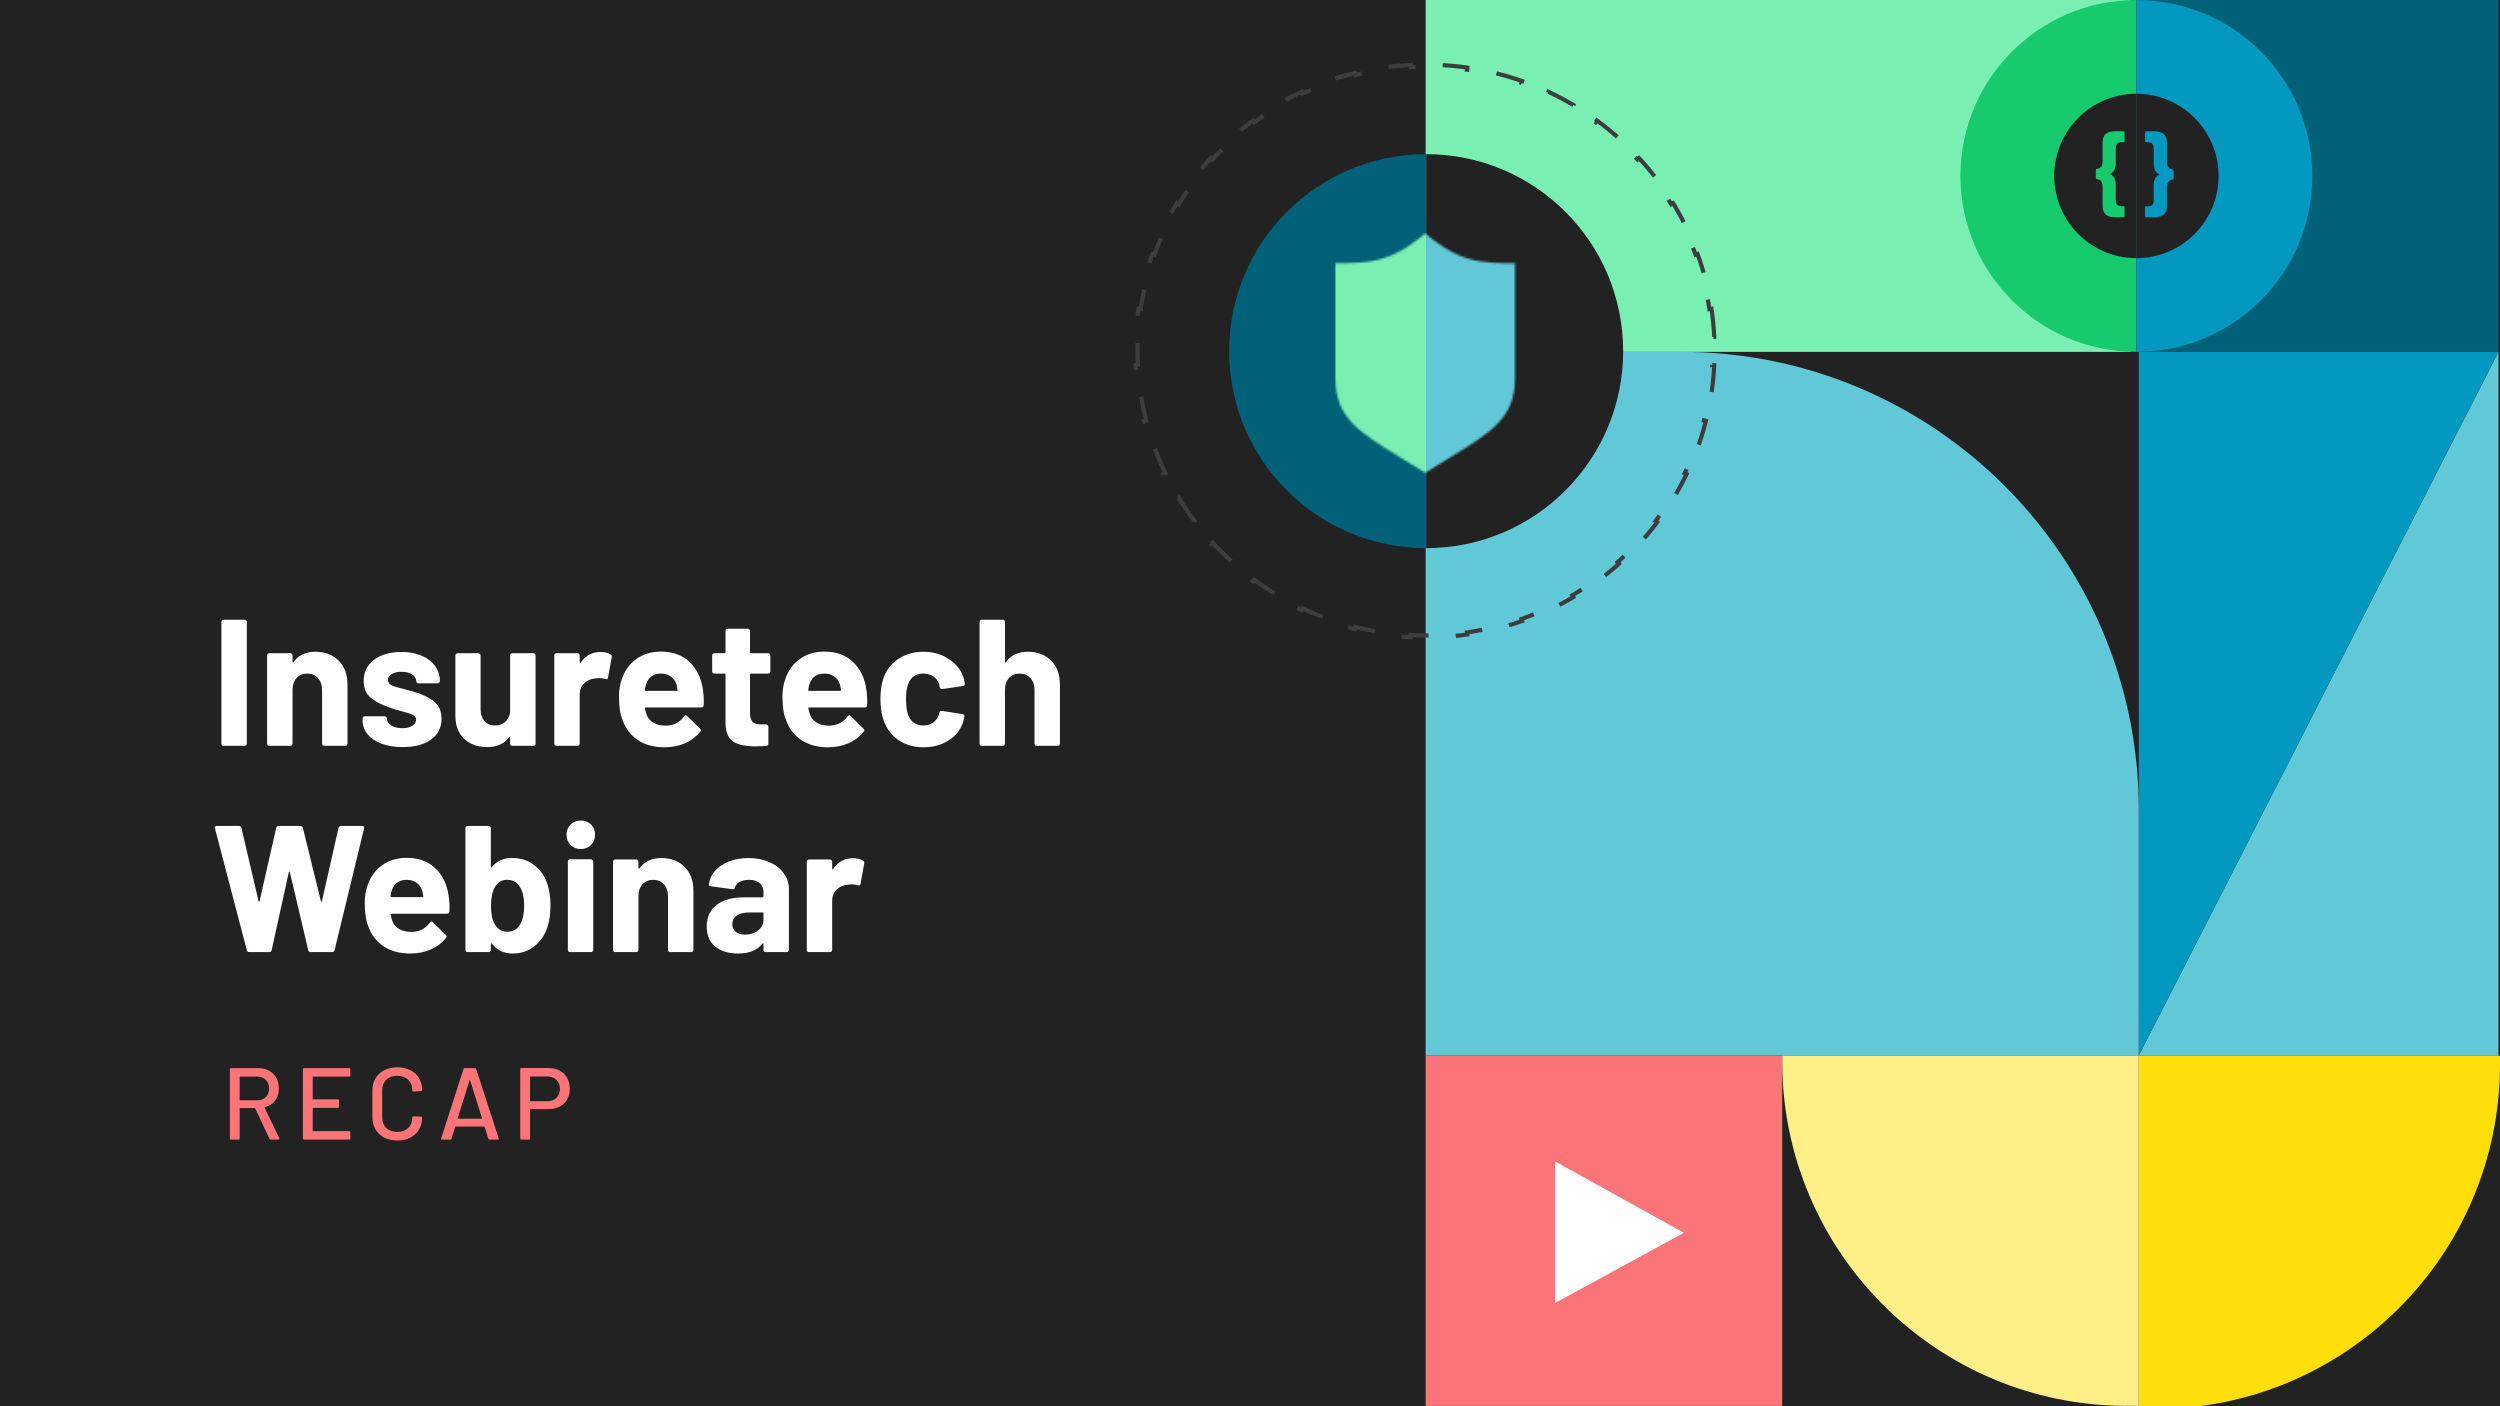 <svg xmlns="http://www.w3.org/2000/svg" fill="none" viewBox="0 0 1200 675" height="675" width="1200">
<rect x="0" y="0" width="1200" height="675" fill="#808080" stroke="none"/>
<g clip-path="url(#clip0_2987_663)">
<rect fill="#222222" height="675" width="1200"></rect>
<rect fill="#222222" transform="matrix(1 0 0 -1 742.11 674.824)" height="514.188" width="457.139"></rect>
<path fill="#61C8D7" d="M1199.25 168.895L1199.25 506.682L1026.6 506.682L1199.25 168.895Z"></path>
<path fill="#0298BF" d="M1026.6 506.682L1026.6 168.894L1199.25 168.894L1026.6 506.682Z"></path>
<rect fill="#016179" transform="matrix(1 0 0 -1 1026.6 168.895)" height="168.894" width="172.647"></rect>
<path fill="#61C8D7" d="M806.912 168.895C928.244 168.895 1026.6 267.253 1026.6 388.585L1026.6 506.682L684.311 506.682L684.311 168.895L806.912 168.895Z"></path>
<rect fill="#7AEFB2" height="168.894" width="338.538" x="684.311"></rect>
<path fill="#FFDE0A" d="M1200 510.876C1200 602.252 1125.93 676.326 1034.55 676.326L1026.6 676.326L1026.6 506.682L1200 506.682L1200 510.876Z"></path>
<path fill="#FFEF86" d="M1020.91 674.824C929.531 674.824 855.457 600.75 855.457 509.374L855.457 506.681L1026.6 506.681L1026.6 674.824L1020.91 674.824Z"></path>
<rect fill="#FB7578" height="168.143" width="171.146" y="506.682" x="684.311"></rect>
<path fill="#16CA6D" d="M1025.48 0C978.837 0 941.029 37.808 941.029 84.447C941.029 131.086 978.837 168.894 1025.48 168.894L1025.48 0Z" clip-rule="evenodd" fill-rule="evenodd"></path>
<path fill="#0298BF" d="M1025.48 168.895C1072.12 168.894 1109.92 131.086 1109.92 84.448C1109.92 37.809 1072.12 0.001 1025.48 0.001L1025.48 168.895Z" clip-rule="evenodd" fill-rule="evenodd"></path>
<path fill="#222222" d="M1025.48 123.896C1047.26 123.896 1064.92 106.235 1064.92 84.449C1064.92 62.663 1047.26 45.002 1025.48 45.002L1025.48 123.896Z" clip-rule="evenodd" fill-rule="evenodd"></path>
<path fill="#222222" d="M1025.48 45C1003.69 45.001 986.031 62.662 986.031 84.448C986.031 106.233 1003.69 123.894 1025.48 123.895L1025.48 45Z" clip-rule="evenodd" fill-rule="evenodd"></path>
<path fill="#0298BF" d="M1034.22 63C1036.17 63 1037.64 63.465 1038.63 64.395C1039.62 65.296 1040.11 66.633 1040.11 68.406L1040.11 77.429C1040.11 78.679 1040.34 79.609 1040.79 80.219C1041.21 80.829 1041.88 81.192 1042.81 81.309C1043.17 81.367 1043.35 81.556 1043.35 81.875L1043.35 85.668C1043.35 86.017 1043.17 86.205 1042.81 86.234C1041.88 86.351 1041.21 86.714 1040.79 87.324C1040.34 87.935 1040.11 88.85 1040.11 90.07L1040.11 98.919C1040.11 100.692 1039.62 102.029 1038.63 102.93C1037.64 103.831 1036.17 104.281 1034.22 104.281L1030.13 104.281C1030.13 104.281 1030.12 104.281 1030.12 104.281C1029.85 104.278 1029.59 104.029 1029.59 103.758V103.758L1029.59 99.53C1029.59 99.385 1029.65 99.254 1029.77 99.138C1029.86 99.05 1029.98 99.007 1030.13 99.007L1031.34 99.007C1032.06 99.007 1032.65 98.76 1033.1 98.266C1033.55 97.772 1033.77 97.103 1033.77 96.26L1033.77 89.242C1033.77 87.818 1033.98 86.67 1034.4 85.799C1034.82 84.956 1035.48 84.331 1036.38 83.924C1036.56 83.837 1036.56 83.75 1036.38 83.663C1035.48 83.227 1034.82 82.573 1034.4 81.701C1033.98 80.829 1033.77 79.681 1033.77 78.257L1033.77 71.065C1033.77 70.193 1033.55 69.525 1033.1 69.06C1032.65 68.566 1032.06 68.319 1031.34 68.319L1030.13 68.319C1029.98 68.319 1029.86 68.275 1029.77 68.188C1029.65 68.072 1029.59 67.941 1029.59 67.795L1029.59 63.523V63.523C1029.59 63.252 1029.85 63.004 1030.12 63.001C1030.12 63 1030.13 63 1030.13 63L1034.22 63Z"></path>
<path fill="#16CA6D" d="M1015.13 104.281C1013.18 104.281 1011.71 103.816 1010.72 102.886C1009.73 101.985 1009.24 100.648 1009.24 98.876V89.852C1009.24 88.603 1009.01 87.673 1008.56 87.062C1008.14 86.452 1007.47 86.089 1006.54 85.972C1006.18 85.914 1006 85.725 1006 85.406V81.613C1006 81.265 1006.18 81.076 1006.54 81.047C1007.47 80.93 1008.14 80.567 1008.56 79.957C1009.01 79.347 1009.24 78.431 1009.24 77.211V68.362C1009.24 66.589 1009.73 65.252 1010.72 64.351C1011.71 63.45 1013.18 63 1015.13 63H1019.22C1019.22 63 1019.22 63 1019.23 63C1019.5 63.003 1019.76 63.252 1019.76 63.523V63.523V67.751C1019.76 67.897 1019.7 68.028 1019.58 68.144C1019.49 68.231 1019.37 68.275 1019.22 68.275H1018.01C1017.29 68.275 1016.7 68.522 1016.25 69.016C1015.8 69.51 1015.58 70.178 1015.58 71.021V78.039C1015.58 79.463 1015.37 80.611 1014.95 81.483C1014.53 82.325 1013.87 82.95 1012.97 83.357C1012.79 83.444 1012.79 83.531 1012.97 83.619C1013.87 84.055 1014.53 84.708 1014.95 85.58C1015.37 86.452 1015.58 87.6 1015.58 89.024V96.216C1015.58 97.088 1015.8 97.757 1016.25 98.222C1016.7 98.716 1017.29 98.963 1018.01 98.963H1019.22C1019.37 98.963 1019.49 99.006 1019.58 99.094C1019.7 99.21 1019.76 99.341 1019.76 99.486V103.758V103.758C1019.76 104.029 1019.5 104.278 1019.23 104.281C1019.22 104.281 1019.22 104.281 1019.22 104.281H1015.13Z"></path>
<path fill="#016179" d="M684.552 74C632.332 74 590 116.333 590 168.552C590 220.772 632.332 263.105 684.552 263.105L684.552 74Z" clip-rule="evenodd" fill-rule="evenodd"></path>
<path fill="#222222" d="M684.554 263.105C736.773 263.105 779.106 220.773 779.106 168.553C779.106 116.333 736.773 74.001 684.554 74.001L684.554 263.105Z" clip-rule="evenodd" fill-rule="evenodd"></path>
<circle fill="#FB7578" r="58" cy="591" cx="770"></circle>
<path fill="white" d="M808.063 591.831L808.063 591.642L746.438 557.469L746.437 625.437L808.063 591.831Z"></path>
<path stroke-dasharray="14 14" stroke-width="2" stroke="#3D3D3D" d="M821.497 148.21C822.16 152.645 822.609 157.15 822.834 161.714L821.835 161.763C821.945 163.995 822 166.241 822 168.5C822 170.759 821.945 173.005 821.835 175.237L822.834 175.286C822.609 179.85 822.16 184.355 821.497 188.79L820.508 188.643C819.839 193.119 818.95 197.524 817.853 201.847L818.822 202.093C817.702 206.504 816.367 210.83 814.829 215.06L813.889 214.718C812.347 218.957 810.6 223.098 808.658 227.13L809.559 227.563C807.59 231.651 805.424 235.628 803.071 239.481L802.218 238.96C799.874 242.799 797.344 246.516 794.64 250.096L795.438 250.699C792.71 254.312 789.807 257.788 786.741 261.114L786.006 260.436C782.962 263.738 779.757 266.892 776.403 269.885L777.069 270.631C773.697 273.639 770.176 276.487 766.517 279.161L765.927 278.354C762.308 280.999 758.554 283.473 754.677 285.764L755.185 286.625C751.303 288.919 747.297 291.032 743.182 292.95L742.759 292.044C738.706 293.934 734.544 295.634 730.286 297.133L730.618 298.076C726.375 299.57 722.037 300.866 717.615 301.952L717.377 300.981C713.046 302.045 708.634 302.906 704.153 303.555L704.296 304.545C699.857 305.187 695.351 305.622 690.787 305.839L690.739 304.84C688.506 304.946 686.26 305 684 305C681.74 305 679.494 304.946 677.261 304.84L677.213 305.839C672.649 305.622 668.142 305.187 663.704 304.545L663.847 303.555C659.366 302.906 654.954 302.045 650.623 300.981L650.385 301.952C645.963 300.866 641.625 299.57 637.382 298.076L637.714 297.133C633.456 295.634 629.294 293.934 625.241 292.044L624.818 292.95C620.703 291.032 616.697 288.919 612.815 286.625L613.323 285.764C609.446 283.473 605.692 280.999 602.073 278.354L601.483 279.161C597.824 276.487 594.303 273.639 590.931 270.631L591.597 269.885C588.243 266.892 585.038 263.738 581.994 260.436L581.259 261.114C578.193 257.788 575.29 254.312 572.562 250.699L573.36 250.096C570.656 246.516 568.126 242.799 565.782 238.96L564.929 239.481C562.576 235.628 560.41 231.651 558.441 227.563L559.342 227.13C557.4 223.098 555.653 218.957 554.111 214.718L553.171 215.06C551.633 210.83 550.298 206.504 549.178 202.093L550.147 201.847C549.05 197.524 548.161 193.119 547.492 188.643L546.503 188.79C545.84 184.355 545.391 179.85 545.166 175.286L546.165 175.237C546.055 173.005 546 170.759 546 168.5C546 166.241 546.055 163.995 546.165 161.763L545.166 161.714C545.391 157.15 545.84 152.645 546.503 148.21L547.492 148.357C548.161 143.881 549.05 139.476 550.147 135.153L549.178 134.907C550.298 130.496 551.633 126.17 553.171 121.94L554.111 122.282C555.653 118.043 557.4 113.902 559.342 109.87L558.441 109.437C560.41 105.349 562.576 101.372 564.929 97.519L565.782 98.04C568.126 94.201 570.656 90.484 573.36 86.904L572.562 86.301C575.29 82.688 578.193 79.212 581.259 75.886L581.994 76.564C585.038 73.262 588.243 70.108 591.597 67.115L590.931 66.369C594.303 63.361 597.824 60.513 601.483 57.839L602.073 58.646C605.692 56.002 609.446 53.527 613.323 51.236L612.815 50.375C616.697 48.081 620.703 45.968 624.818 44.05L625.241 44.956C629.294 43.066 633.456 41.366 637.714 39.867L637.382 38.924C641.625 37.43 645.963 36.134 650.385 35.048L650.623 36.019C654.954 34.955 659.366 34.093 663.847 33.445L663.704 32.455C668.142 31.813 672.649 31.378 677.213 31.161L677.261 32.16C679.494 32.054 681.74 32 684 32C686.26 32 688.506 32.054 690.739 32.16L690.787 31.161C695.351 31.378 699.857 31.813 704.296 32.455L704.153 33.445C708.634 34.093 713.046 34.955 717.377 36.019L717.615 35.048C722.037 36.134 726.375 37.43 730.618 38.924L730.286 39.867C734.544 41.366 738.706 43.066 742.759 44.956L743.182 44.05C747.297 45.968 751.303 48.081 755.185 50.375L754.677 51.236C758.554 53.527 762.308 56.002 765.927 58.646L766.517 57.839C770.176 60.513 773.697 63.361 777.069 66.369L776.403 67.115C779.757 70.108 782.962 73.262 786.006 76.564L786.741 75.886C789.807 79.212 792.71 82.688 795.438 86.301L794.64 86.904C797.344 90.484 799.874 94.201 802.218 98.04L803.071 97.519C805.424 101.372 807.59 105.349 809.559 109.437L808.658 109.87C810.6 113.902 812.347 118.043 813.889 122.282L814.829 121.94C816.367 126.17 817.702 130.496 818.822 134.907L817.853 135.153C818.95 139.476 819.839 143.881 820.508 148.357L821.497 148.21Z"></path>
<path fill="white" d="M107.314 358C107.025 358 106.766 357.914 106.535 357.741C106.362 357.51 106.276 357.25 106.276 356.962V298.497C106.276 298.209 106.362 297.978 106.535 297.805C106.766 297.575 107.025 297.459 107.314 297.459H117.432C117.721 297.459 117.951 297.575 118.124 297.805C118.355 297.978 118.47 298.209 118.47 298.497V356.962C118.47 357.25 118.355 357.51 118.124 357.741C117.951 357.914 117.721 358 117.432 358H107.314ZM151.395 312.854C156.008 312.854 159.727 314.267 162.552 317.092C165.377 319.917 166.79 323.751 166.79 328.595V356.962C166.79 357.25 166.675 357.51 166.444 357.741C166.271 357.914 166.04 358 165.752 358H155.633C155.345 358 155.085 357.914 154.855 357.741C154.682 357.51 154.595 357.25 154.595 356.962V331.103C154.595 328.796 153.932 326.923 152.606 325.481C151.338 324.04 149.637 323.319 147.503 323.319C145.37 323.319 143.64 324.04 142.314 325.481C141.046 326.923 140.411 328.796 140.411 331.103V356.962C140.411 357.25 140.296 357.51 140.066 357.741C139.893 357.914 139.662 358 139.374 358H129.255C128.966 358 128.707 357.914 128.476 357.741C128.303 357.51 128.217 357.25 128.217 356.962V314.584C128.217 314.295 128.303 314.065 128.476 313.892C128.707 313.661 128.966 313.546 129.255 313.546H139.374C139.662 313.546 139.893 313.661 140.066 313.892C140.296 314.065 140.411 314.295 140.411 314.584V317.611C140.411 317.784 140.469 317.899 140.584 317.957C140.7 318.014 140.786 317.986 140.844 317.87C143.208 314.526 146.725 312.854 151.395 312.854ZM193.244 358.605C189.381 358.605 186.008 358.058 183.125 356.962C180.242 355.867 177.993 354.339 176.379 352.378C174.822 350.418 174.044 348.198 174.044 345.719V344.854C174.044 344.566 174.13 344.335 174.303 344.162C174.534 343.932 174.793 343.816 175.082 343.816H184.682C184.97 343.816 185.201 343.932 185.374 344.162C185.604 344.335 185.72 344.566 185.72 344.854V344.941C185.72 346.209 186.411 347.305 187.795 348.227C189.237 349.092 191.024 349.524 193.157 349.524C195.118 349.524 196.703 349.15 197.914 348.4C199.125 347.593 199.73 346.613 199.73 345.459C199.73 344.422 199.211 343.643 198.174 343.124C197.136 342.605 195.435 342.058 193.071 341.481C190.361 340.789 188.228 340.126 186.671 339.492C182.981 338.223 180.04 336.667 177.849 334.822C175.658 332.977 174.563 330.324 174.563 326.865C174.563 322.598 176.206 319.225 179.493 316.746C182.837 314.209 187.248 312.941 192.725 312.941C196.415 312.941 199.644 313.546 202.411 314.757C205.179 315.91 207.312 317.553 208.811 319.686C210.368 321.82 211.147 324.241 211.147 326.951C211.147 327.24 211.031 327.499 210.801 327.73C210.628 327.903 210.397 327.989 210.109 327.989H200.855C200.566 327.989 200.307 327.903 200.076 327.73C199.903 327.499 199.817 327.24 199.817 326.951C199.817 325.683 199.154 324.616 197.828 323.751C196.559 322.886 194.858 322.454 192.725 322.454C190.822 322.454 189.266 322.8 188.055 323.492C186.844 324.184 186.239 325.135 186.239 326.346C186.239 327.499 186.815 328.364 187.968 328.941C189.179 329.517 191.168 330.123 193.936 330.757C194.57 330.93 195.291 331.132 196.098 331.362C196.905 331.535 197.77 331.766 198.693 332.054C202.786 333.265 206.015 334.822 208.379 336.724C210.743 338.627 211.925 341.395 211.925 345.027C211.925 349.294 210.224 352.638 206.822 355.059C203.478 357.423 198.952 358.605 193.244 358.605ZM244.872 314.584C244.872 314.295 244.959 314.065 245.132 313.892C245.362 313.661 245.622 313.546 245.91 313.546H256.029C256.317 313.546 256.548 313.661 256.721 313.892C256.952 314.065 257.067 314.295 257.067 314.584V356.962C257.067 357.25 256.952 357.51 256.721 357.741C256.548 357.914 256.317 358 256.029 358H245.91C245.622 358 245.362 357.914 245.132 357.741C244.959 357.51 244.872 357.25 244.872 356.962V354.022C244.872 353.849 244.815 353.762 244.699 353.762C244.584 353.705 244.469 353.762 244.353 353.935C242.047 357.049 238.472 358.605 233.629 358.605C229.247 358.605 225.643 357.279 222.818 354.627C219.993 351.975 218.58 348.256 218.58 343.47V314.584C218.58 314.295 218.667 314.065 218.84 313.892C219.071 313.661 219.33 313.546 219.618 313.546H229.651C229.939 313.546 230.17 313.661 230.343 313.892C230.573 314.065 230.689 314.295 230.689 314.584V340.443C230.689 342.75 231.294 344.623 232.505 346.065C233.773 347.506 235.503 348.227 237.694 348.227C239.654 348.227 241.269 347.65 242.537 346.497C243.806 345.286 244.584 343.73 244.872 341.827V314.584ZM288.195 312.941C290.271 312.941 291.914 313.344 293.125 314.151C293.586 314.382 293.759 314.814 293.644 315.449L291.828 325.308C291.77 326 291.366 326.202 290.617 325.914C289.752 325.625 288.743 325.481 287.59 325.481C287.129 325.481 286.494 325.539 285.687 325.654C283.612 325.827 281.853 326.605 280.412 327.989C278.97 329.315 278.249 331.103 278.249 333.351V356.962C278.249 357.25 278.134 357.51 277.903 357.741C277.73 357.914 277.5 358 277.212 358H267.093C266.804 358 266.545 357.914 266.314 357.741C266.141 357.51 266.055 357.25 266.055 356.962V314.584C266.055 314.295 266.141 314.065 266.314 313.892C266.545 313.661 266.804 313.546 267.093 313.546H277.212C277.5 313.546 277.73 313.661 277.903 313.892C278.134 314.065 278.249 314.295 278.249 314.584V317.87C278.249 318.043 278.307 318.159 278.422 318.216C278.538 318.274 278.624 318.245 278.682 318.13C281.046 314.67 284.217 312.941 288.195 312.941ZM337.416 331.189C337.762 333.38 337.878 335.831 337.762 338.541C337.705 339.232 337.33 339.578 336.638 339.578H309.914C309.568 339.578 309.452 339.723 309.568 340.011C309.741 341.164 310.058 342.317 310.519 343.47C312.018 346.699 315.074 348.314 319.687 348.314C323.377 348.256 326.288 346.757 328.422 343.816C328.652 343.47 328.912 343.297 329.2 343.297C329.373 343.297 329.575 343.413 329.805 343.643L336.032 349.784C336.321 350.072 336.465 350.332 336.465 350.562C336.465 350.677 336.35 350.908 336.119 351.254C334.216 353.618 331.766 355.463 328.768 356.789C325.769 358.058 322.483 358.692 318.908 358.692C313.95 358.692 309.741 357.568 306.281 355.319C302.879 353.07 300.429 349.928 298.93 345.892C297.719 343.009 297.114 339.232 297.114 334.562C297.114 331.391 297.546 328.595 298.411 326.173C299.737 322.079 302.043 318.822 305.33 316.4C308.674 313.978 312.623 312.768 317.178 312.768C322.944 312.768 327.557 314.44 331.016 317.784C334.533 321.128 336.667 325.596 337.416 331.189ZM317.265 323.319C313.632 323.319 311.24 325.02 310.087 328.422C309.856 329.171 309.654 330.094 309.481 331.189C309.481 331.477 309.625 331.622 309.914 331.622H324.876C325.222 331.622 325.337 331.477 325.222 331.189C324.933 329.517 324.789 328.71 324.789 328.768C324.27 327.038 323.348 325.712 322.022 324.789C320.753 323.809 319.168 323.319 317.265 323.319ZM369.778 322.281C369.778 322.569 369.662 322.829 369.432 323.059C369.259 323.232 369.028 323.319 368.74 323.319H360.437C360.149 323.319 360.005 323.463 360.005 323.751V342.086C360.005 343.989 360.38 345.402 361.129 346.324C361.936 347.247 363.205 347.708 364.934 347.708H367.789C368.077 347.708 368.307 347.823 368.48 348.054C368.711 348.227 368.826 348.458 368.826 348.746V356.962C368.826 357.596 368.48 357.971 367.789 358.086C365.367 358.202 363.637 358.259 362.599 358.259C357.814 358.259 354.239 357.481 351.875 355.924C349.511 354.31 348.3 351.312 348.243 346.93V323.751C348.243 323.463 348.098 323.319 347.81 323.319H342.88C342.592 323.319 342.333 323.232 342.102 323.059C341.929 322.829 341.843 322.569 341.843 322.281V314.584C341.843 314.295 341.929 314.065 342.102 313.892C342.333 313.661 342.592 313.546 342.88 313.546H347.81C348.098 313.546 348.243 313.402 348.243 313.114V302.822C348.243 302.533 348.329 302.303 348.502 302.13C348.733 301.899 348.992 301.784 349.28 301.784H358.967C359.255 301.784 359.486 301.899 359.659 302.13C359.889 302.303 360.005 302.533 360.005 302.822V313.114C360.005 313.402 360.149 313.546 360.437 313.546H368.74C369.028 313.546 369.259 313.661 369.432 313.892C369.662 314.065 369.778 314.295 369.778 314.584V322.281ZM415.879 331.189C416.225 333.38 416.34 335.831 416.225 338.541C416.167 339.232 415.793 339.578 415.101 339.578H388.376C388.03 339.578 387.915 339.723 388.03 340.011C388.203 341.164 388.521 342.317 388.982 343.47C390.481 346.699 393.537 348.314 398.149 348.314C401.839 348.256 404.751 346.757 406.884 343.816C407.115 343.47 407.375 343.297 407.663 343.297C407.836 343.297 408.038 343.413 408.268 343.643L414.495 349.784C414.784 350.072 414.928 350.332 414.928 350.562C414.928 350.677 414.812 350.908 414.582 351.254C412.679 353.618 410.229 355.463 407.23 356.789C404.232 358.058 400.946 358.692 397.371 358.692C392.412 358.692 388.203 357.568 384.744 355.319C381.342 353.07 378.892 349.928 377.393 345.892C376.182 343.009 375.576 339.232 375.576 334.562C375.576 331.391 376.009 328.595 376.874 326.173C378.2 322.079 380.506 318.822 383.793 316.4C387.137 313.978 391.086 312.768 395.641 312.768C401.407 312.768 406.02 314.44 409.479 317.784C412.996 321.128 415.13 325.596 415.879 331.189ZM395.728 323.319C392.095 323.319 389.703 325.02 388.549 328.422C388.319 329.171 388.117 330.094 387.944 331.189C387.944 331.477 388.088 331.622 388.376 331.622H403.339C403.684 331.622 403.8 331.477 403.684 331.189C403.396 329.517 403.252 328.71 403.252 328.768C402.733 327.038 401.811 325.712 400.484 324.789C399.216 323.809 397.63 323.319 395.728 323.319ZM443.287 358.692C438.674 358.692 434.667 357.539 431.265 355.232C427.921 352.926 425.528 349.755 424.087 345.719C423.106 342.836 422.616 339.434 422.616 335.514C422.616 331.65 423.106 328.306 424.087 325.481C425.47 321.56 427.863 318.476 431.265 316.227C434.667 313.978 438.674 312.854 443.287 312.854C447.899 312.854 451.935 314.007 455.395 316.314C458.912 318.62 461.247 321.532 462.4 325.049C462.861 326.432 463.092 327.47 463.092 328.162V328.335C463.092 328.854 462.804 329.171 462.227 329.286L452.281 330.757H452.108C451.589 330.757 451.243 330.468 451.07 329.892L450.811 328.508C450.407 327.009 449.514 325.769 448.13 324.789C446.746 323.809 445.103 323.319 443.2 323.319C441.355 323.319 439.798 323.78 438.53 324.703C437.261 325.625 436.368 326.894 435.849 328.508C435.214 330.238 434.897 332.602 434.897 335.6C434.897 338.598 435.186 340.962 435.762 342.692C436.281 344.422 437.175 345.777 438.443 346.757C439.769 347.737 441.355 348.227 443.2 348.227C444.987 348.227 446.544 347.766 447.87 346.843C449.254 345.863 450.205 344.537 450.724 342.865C450.782 342.75 450.811 342.577 450.811 342.346C450.869 342.288 450.897 342.202 450.897 342.086C450.955 341.395 451.359 341.106 452.108 341.222L462.054 342.778C462.631 342.894 462.919 343.211 462.919 343.73C462.919 344.191 462.746 345.056 462.4 346.324C461.189 350.187 458.825 353.214 455.308 355.405C451.849 357.596 447.841 358.692 443.287 358.692ZM493.372 312.854C497.984 312.854 501.703 314.267 504.528 317.092C507.354 319.917 508.766 323.751 508.766 328.595V356.962C508.766 357.25 508.651 357.51 508.42 357.741C508.247 357.914 508.017 358 507.728 358H497.61C497.321 358 497.062 357.914 496.831 357.741C496.658 357.51 496.572 357.25 496.572 356.962V331.103C496.572 328.796 495.909 326.923 494.582 325.481C493.314 324.04 491.613 323.319 489.48 323.319C487.346 323.319 485.617 324.04 484.291 325.481C483.022 326.923 482.388 328.796 482.388 331.103V356.962C482.388 357.25 482.273 357.51 482.042 357.741C481.869 357.914 481.638 358 481.35 358H471.231C470.943 358 470.683 357.914 470.453 357.741C470.28 357.51 470.193 357.25 470.193 356.962V298.497C470.193 298.209 470.28 297.978 470.453 297.805C470.683 297.575 470.943 297.459 471.231 297.459H481.35C481.638 297.459 481.869 297.575 482.042 297.805C482.273 297.978 482.388 298.209 482.388 298.497V317.611C482.388 317.784 482.446 317.899 482.561 317.957C482.676 318.014 482.763 317.986 482.82 317.87C485.184 314.526 488.701 312.854 493.372 312.854ZM119.681 457C119.047 457 118.643 456.712 118.47 456.135L103.162 397.584L103.076 397.238C103.076 396.719 103.393 396.459 104.027 396.459H114.751C115.328 396.459 115.703 396.748 115.876 397.324L124.092 432.524C124.15 432.755 124.236 432.87 124.351 432.87C124.467 432.87 124.553 432.755 124.611 432.524L132.568 397.411C132.741 396.777 133.115 396.459 133.692 396.459H144.157C144.791 396.459 145.195 396.748 145.368 397.324L154.016 432.524C154.074 432.697 154.16 432.813 154.276 432.87C154.391 432.87 154.477 432.755 154.535 432.524L162.492 397.411C162.665 396.777 163.04 396.459 163.616 396.459H173.822C174.629 396.459 174.946 396.834 174.773 397.584L160.589 456.135C160.416 456.712 160.013 457 159.378 457H149.086C148.51 457 148.135 456.712 147.962 456.135L139.141 418.686C139.083 418.456 138.996 418.341 138.881 418.341C138.766 418.341 138.679 418.456 138.622 418.686L130.405 456.049C130.29 456.683 129.915 457 129.281 457H119.681ZM215.372 430.189C215.718 432.38 215.834 434.831 215.718 437.541C215.661 438.232 215.286 438.578 214.594 438.578H187.87C187.524 438.578 187.408 438.723 187.524 439.011C187.697 440.164 188.014 441.317 188.475 442.47C189.974 445.699 193.03 447.314 197.643 447.314C201.333 447.256 204.244 445.757 206.378 442.816C206.608 442.47 206.868 442.297 207.156 442.297C207.329 442.297 207.531 442.413 207.762 442.643L213.989 448.784C214.277 449.072 214.421 449.332 214.421 449.562C214.421 449.677 214.306 449.908 214.075 450.254C212.172 452.618 209.722 454.463 206.724 455.789C203.725 457.058 200.439 457.692 196.864 457.692C191.906 457.692 187.697 456.568 184.237 454.319C180.835 452.07 178.385 448.928 176.886 444.892C175.675 442.009 175.07 438.232 175.07 433.562C175.07 430.391 175.502 427.595 176.367 425.173C177.693 421.079 179.999 417.822 183.286 415.4C186.63 412.978 190.58 411.768 195.134 411.768C200.9 411.768 205.513 413.44 208.972 416.784C212.489 420.128 214.623 424.596 215.372 430.189ZM195.221 422.319C191.589 422.319 189.196 424.02 188.043 427.422C187.812 428.171 187.61 429.094 187.437 430.189C187.437 430.477 187.581 430.622 187.87 430.622H202.832C203.178 430.622 203.293 430.477 203.178 430.189C202.889 428.517 202.745 427.71 202.745 427.768C202.226 426.038 201.304 424.712 199.978 423.789C198.709 422.809 197.124 422.319 195.221 422.319ZM262.585 423.876C263.681 426.874 264.228 430.449 264.228 434.6C264.228 438.578 263.738 442.067 262.758 445.065C261.432 448.986 259.299 452.07 256.358 454.319C253.475 456.568 250.045 457.692 246.066 457.692C241.857 457.692 238.542 456.106 236.12 452.935C236.005 452.82 235.89 452.791 235.774 452.849C235.659 452.849 235.601 452.935 235.601 453.108V455.962C235.601 456.25 235.486 456.51 235.255 456.741C235.082 456.914 234.852 457 234.564 457H224.445C224.156 457 223.897 456.914 223.666 456.741C223.493 456.51 223.407 456.25 223.407 455.962V397.497C223.407 397.209 223.493 396.978 223.666 396.805C223.897 396.575 224.156 396.459 224.445 396.459H234.564C234.852 396.459 235.082 396.575 235.255 396.805C235.486 396.978 235.601 397.209 235.601 397.497V416.005C235.601 416.178 235.659 416.294 235.774 416.351C235.89 416.409 236.005 416.351 236.12 416.178C238.369 413.295 241.569 411.854 245.72 411.854C249.929 411.854 253.446 412.95 256.272 415.141C259.155 417.274 261.259 420.186 262.585 423.876ZM249.785 443.508C250.996 441.317 251.601 438.434 251.601 434.859C251.601 430.881 250.909 427.825 249.526 425.692C248.142 423.443 246.095 422.319 243.385 422.319C240.848 422.319 238.917 423.443 237.591 425.692C236.322 427.883 235.688 430.91 235.688 434.773C235.688 438.636 236.264 441.548 237.418 443.508C238.801 445.987 240.819 447.227 243.472 447.227C246.297 447.227 248.401 445.987 249.785 443.508ZM278.793 407.53C276.833 407.53 275.19 406.895 273.864 405.627C272.595 404.301 271.961 402.658 271.961 400.697C271.961 398.679 272.595 397.036 273.864 395.768C275.132 394.499 276.775 393.865 278.793 393.865C280.811 393.865 282.455 394.499 283.723 395.768C284.991 397.036 285.626 398.679 285.626 400.697C285.626 402.658 284.963 404.301 283.637 405.627C282.368 406.895 280.754 407.53 278.793 407.53ZM273.604 457C273.316 457 273.056 456.914 272.826 456.741C272.653 456.51 272.566 456.25 272.566 455.962V413.497C272.566 413.209 272.653 412.978 272.826 412.805C273.056 412.575 273.316 412.459 273.604 412.459H283.723C284.011 412.459 284.242 412.575 284.415 412.805C284.646 412.978 284.761 413.209 284.761 413.497V455.962C284.761 456.25 284.646 456.51 284.415 456.741C284.242 456.914 284.011 457 283.723 457H273.604ZM317.443 411.854C322.055 411.854 325.774 413.267 328.599 416.092C331.425 418.917 332.837 422.751 332.837 427.595V455.962C332.837 456.25 332.722 456.51 332.491 456.741C332.318 456.914 332.088 457 331.799 457H321.68C321.392 457 321.133 456.914 320.902 456.741C320.729 456.51 320.643 456.25 320.643 455.962V430.103C320.643 427.796 319.98 425.923 318.653 424.481C317.385 423.04 315.684 422.319 313.551 422.319C311.417 422.319 309.688 423.04 308.362 424.481C307.093 425.923 306.459 427.796 306.459 430.103V455.962C306.459 456.25 306.344 456.51 306.113 456.741C305.94 456.914 305.709 457 305.421 457H295.302C295.014 457 294.754 456.914 294.524 456.741C294.351 456.51 294.264 456.25 294.264 455.962V413.584C294.264 413.295 294.351 413.065 294.524 412.892C294.754 412.661 295.014 412.546 295.302 412.546H305.421C305.709 412.546 305.94 412.661 306.113 412.892C306.344 413.065 306.459 413.295 306.459 413.584V416.611C306.459 416.784 306.516 416.899 306.632 416.957C306.747 417.014 306.834 416.986 306.891 416.87C309.255 413.526 312.772 411.854 317.443 411.854ZM359.291 411.854C363.039 411.854 366.383 412.517 369.324 413.843C372.264 415.112 374.542 416.87 376.156 419.119C377.828 421.368 378.664 423.876 378.664 426.643V455.962C378.664 456.25 378.549 456.51 378.318 456.741C378.145 456.914 377.915 457 377.626 457H367.507C367.219 457 366.96 456.914 366.729 456.741C366.556 456.51 366.47 456.25 366.47 455.962V453.108C366.47 452.935 366.412 452.82 366.297 452.762C366.181 452.705 366.066 452.762 365.951 452.935C363.529 456.106 359.637 457.692 354.275 457.692C349.778 457.692 346.145 456.596 343.378 454.405C340.61 452.214 339.226 448.986 339.226 444.719C339.226 440.279 340.783 436.849 343.897 434.427C347.01 431.948 351.45 430.708 357.216 430.708H366.037C366.325 430.708 366.47 430.564 366.47 430.276V428.373C366.47 426.47 365.893 425 364.74 423.962C363.587 422.867 361.857 422.319 359.551 422.319C357.763 422.319 356.264 422.636 355.053 423.27C353.9 423.904 353.151 424.798 352.805 425.951C352.632 426.586 352.257 426.874 351.68 426.816L341.216 425.432C340.524 425.317 340.207 425.058 340.264 424.654C340.495 422.232 341.446 420.041 343.118 418.081C344.848 416.121 347.097 414.593 349.864 413.497C352.689 412.402 355.832 411.854 359.291 411.854ZM357.562 448.611C360.041 448.611 362.145 447.948 363.875 446.622C365.605 445.295 366.47 443.595 366.47 441.519V438.405C366.47 438.117 366.325 437.973 366.037 437.973H359.81C357.216 437.973 355.169 438.463 353.67 439.443C352.228 440.423 351.507 441.807 351.507 443.595C351.507 445.151 352.055 446.391 353.151 447.314C354.246 448.178 355.716 448.611 357.562 448.611ZM409.395 411.941C411.47 411.941 413.114 412.344 414.324 413.151C414.786 413.382 414.959 413.814 414.843 414.449L413.027 424.308C412.969 425 412.566 425.202 411.816 424.914C410.951 424.625 409.942 424.481 408.789 424.481C408.328 424.481 407.694 424.539 406.887 424.654C404.811 424.827 403.052 425.605 401.611 426.989C400.169 428.315 399.449 430.103 399.449 432.351V455.962C399.449 456.25 399.333 456.51 399.103 456.741C398.93 456.914 398.699 457 398.411 457H388.292C388.004 457 387.744 456.914 387.514 456.741C387.341 456.51 387.254 456.25 387.254 455.962V413.584C387.254 413.295 387.341 413.065 387.514 412.892C387.744 412.661 388.004 412.546 388.292 412.546H398.411C398.699 412.546 398.93 412.661 399.103 412.892C399.333 413.065 399.449 413.295 399.449 413.584V416.87C399.449 417.043 399.506 417.159 399.622 417.216C399.737 417.274 399.823 417.245 399.881 417.13C402.245 413.67 405.416 411.941 409.395 411.941Z"></path>
<path fill="#FB7578" d="M129.893 547C129.632 547 129.452 546.886 129.354 546.657L122.494 532.006C122.462 531.908 122.396 531.859 122.298 531.859H115.242C115.112 531.859 115.046 531.924 115.046 532.055V546.51C115.046 546.837 114.883 547 114.556 547H110.832C110.506 547 110.342 546.837 110.342 546.51V513.19C110.342 512.863 110.506 512.7 110.832 512.7H124.013C125.973 512.7 127.688 513.108 129.158 513.925C130.661 514.742 131.821 515.885 132.637 517.355C133.454 518.825 133.862 520.524 133.862 522.451C133.862 524.738 133.258 526.681 132.049 528.282C130.873 529.85 129.224 530.912 127.1 531.467C126.97 531.532 126.937 531.614 127.002 531.712L134.107 546.412C134.14 546.477 134.156 546.559 134.156 546.657C134.156 546.886 134.026 547 133.764 547H129.893ZM115.242 516.767C115.112 516.767 115.046 516.832 115.046 516.963V527.939C115.046 528.07 115.112 528.135 115.242 528.135H123.425C125.157 528.135 126.545 527.629 127.59 526.616C128.636 525.571 129.158 524.199 129.158 522.5C129.158 520.769 128.636 519.38 127.59 518.335C126.545 517.29 125.157 516.767 123.425 516.767H115.242ZM168.178 516.277C168.178 516.604 168.015 516.767 167.688 516.767H150.293C150.162 516.767 150.097 516.832 150.097 516.963V527.498C150.097 527.629 150.162 527.694 150.293 527.694H162.249C162.576 527.694 162.739 527.857 162.739 528.184V531.271C162.739 531.598 162.576 531.761 162.249 531.761H150.293C150.162 531.761 150.097 531.826 150.097 531.957V542.737C150.097 542.868 150.162 542.933 150.293 542.933H167.688C168.015 542.933 168.178 543.096 168.178 543.423V546.51C168.178 546.837 168.015 547 167.688 547H145.883C145.556 547 145.393 546.837 145.393 546.51V513.19C145.393 512.863 145.556 512.7 145.883 512.7H167.688C168.015 512.7 168.178 512.863 168.178 513.19V516.277ZM190.703 547.441C188.351 547.441 186.26 546.984 184.431 546.069C182.634 545.122 181.23 543.799 180.217 542.1C179.237 540.369 178.747 538.392 178.747 536.171V523.48C178.747 521.259 179.237 519.315 180.217 517.649C181.23 515.95 182.634 514.644 184.431 513.729C186.26 512.782 188.351 512.308 190.703 512.308C193.055 512.308 195.129 512.765 196.926 513.68C198.723 514.562 200.111 515.82 201.091 517.453C202.104 519.086 202.61 520.981 202.61 523.137V523.186C202.61 523.349 202.561 523.48 202.463 523.578C202.365 523.676 202.251 523.725 202.12 523.725L198.396 523.921C198.069 523.921 197.906 523.774 197.906 523.48V523.333C197.906 521.242 197.253 519.56 195.946 518.286C194.639 517.012 192.892 516.375 190.703 516.375C188.514 516.375 186.75 517.012 185.411 518.286C184.104 519.56 183.451 521.242 183.451 523.333V536.367C183.451 538.458 184.104 540.14 185.411 541.414C186.75 542.688 188.514 543.325 190.703 543.325C192.892 543.325 194.639 542.688 195.946 541.414C197.253 540.14 197.906 538.458 197.906 536.367V536.269C197.906 535.975 198.069 535.828 198.396 535.828L202.12 536.024C202.447 536.024 202.61 536.187 202.61 536.514C202.61 538.67 202.104 540.581 201.091 542.247C200.111 543.88 198.723 545.154 196.926 546.069C195.129 546.984 193.055 547.441 190.703 547.441ZM234.98 547C234.686 547 234.49 546.869 234.392 546.608L232.628 540.875C232.595 540.777 232.53 540.728 232.432 540.728H218.663C218.565 540.728 218.499 540.777 218.467 540.875L216.703 546.608C216.605 546.869 216.409 547 216.115 547H212.146C211.786 547 211.656 546.82 211.754 546.461L222.485 513.092C222.583 512.831 222.779 512.7 223.073 512.7H227.973C228.267 512.7 228.463 512.831 228.561 513.092L239.39 546.461L239.439 546.657C239.439 546.886 239.292 547 238.998 547H234.98ZM219.692 536.759C219.659 536.824 219.659 536.89 219.692 536.955C219.757 536.988 219.822 537.004 219.888 537.004H231.158C231.223 537.004 231.272 536.988 231.305 536.955C231.37 536.89 231.386 536.824 231.354 536.759L225.67 518.58C225.637 518.515 225.588 518.482 225.523 518.482C225.457 518.482 225.408 518.515 225.376 518.58L219.692 536.759ZM263.445 512.651C265.438 512.651 267.185 513.076 268.688 513.925C270.223 514.742 271.399 515.901 272.216 517.404C273.065 518.907 273.49 520.638 273.49 522.598C273.49 524.558 273.065 526.273 272.216 527.743C271.367 529.213 270.158 530.356 268.59 531.173C267.055 531.99 265.274 532.398 263.249 532.398H254.625C254.494 532.398 254.429 532.463 254.429 532.594V546.51C254.429 546.837 254.266 547 253.939 547H250.215C249.888 547 249.725 546.837 249.725 546.51V513.141C249.725 512.814 249.888 512.651 250.215 512.651H263.445ZM262.808 528.576C264.605 528.576 266.042 528.037 267.12 526.959C268.231 525.881 268.786 524.46 268.786 522.696C268.786 520.899 268.231 519.462 267.12 518.384C266.042 517.273 264.605 516.718 262.808 516.718H254.625C254.494 516.718 254.429 516.783 254.429 516.914V528.38C254.429 528.511 254.494 528.576 254.625 528.576H262.808Z"></path>
<mask height="115" width="87" y="112" x="641" maskUnits="userSpaceOnUse" style="mask-type:alpha" id="mask0_2987_663">
<path fill="#222222" d="M673.135 220.175C676.541 222.254 680.202 224.488 684.108 226.955C688.014 224.488 691.675 222.254 695.081 220.175C715.888 207.478 727.216 200.565 727.216 181.619V126.369C710.375 126.369 700.254 125.728 684.108 112C667.962 125.728 657.841 126.369 641 126.369V181.619C641 200.565 652.328 207.478 673.135 220.175Z"></path>
</mask>
<g mask="url(#mask0_2987_663)">
<rect fill="#7AEFB2" height="151.246" width="53.381" y="97.17" x="631.114"></rect>
<rect fill="#61C8D7" height="151.246" width="53.381" y="97.17" x="684.495"></rect>
</g>
</g>
<defs>
<clipPath id="clip0_2987_663">
<rect fill="white" height="675" width="1200"></rect>
</clipPath>
</defs>
</svg>
